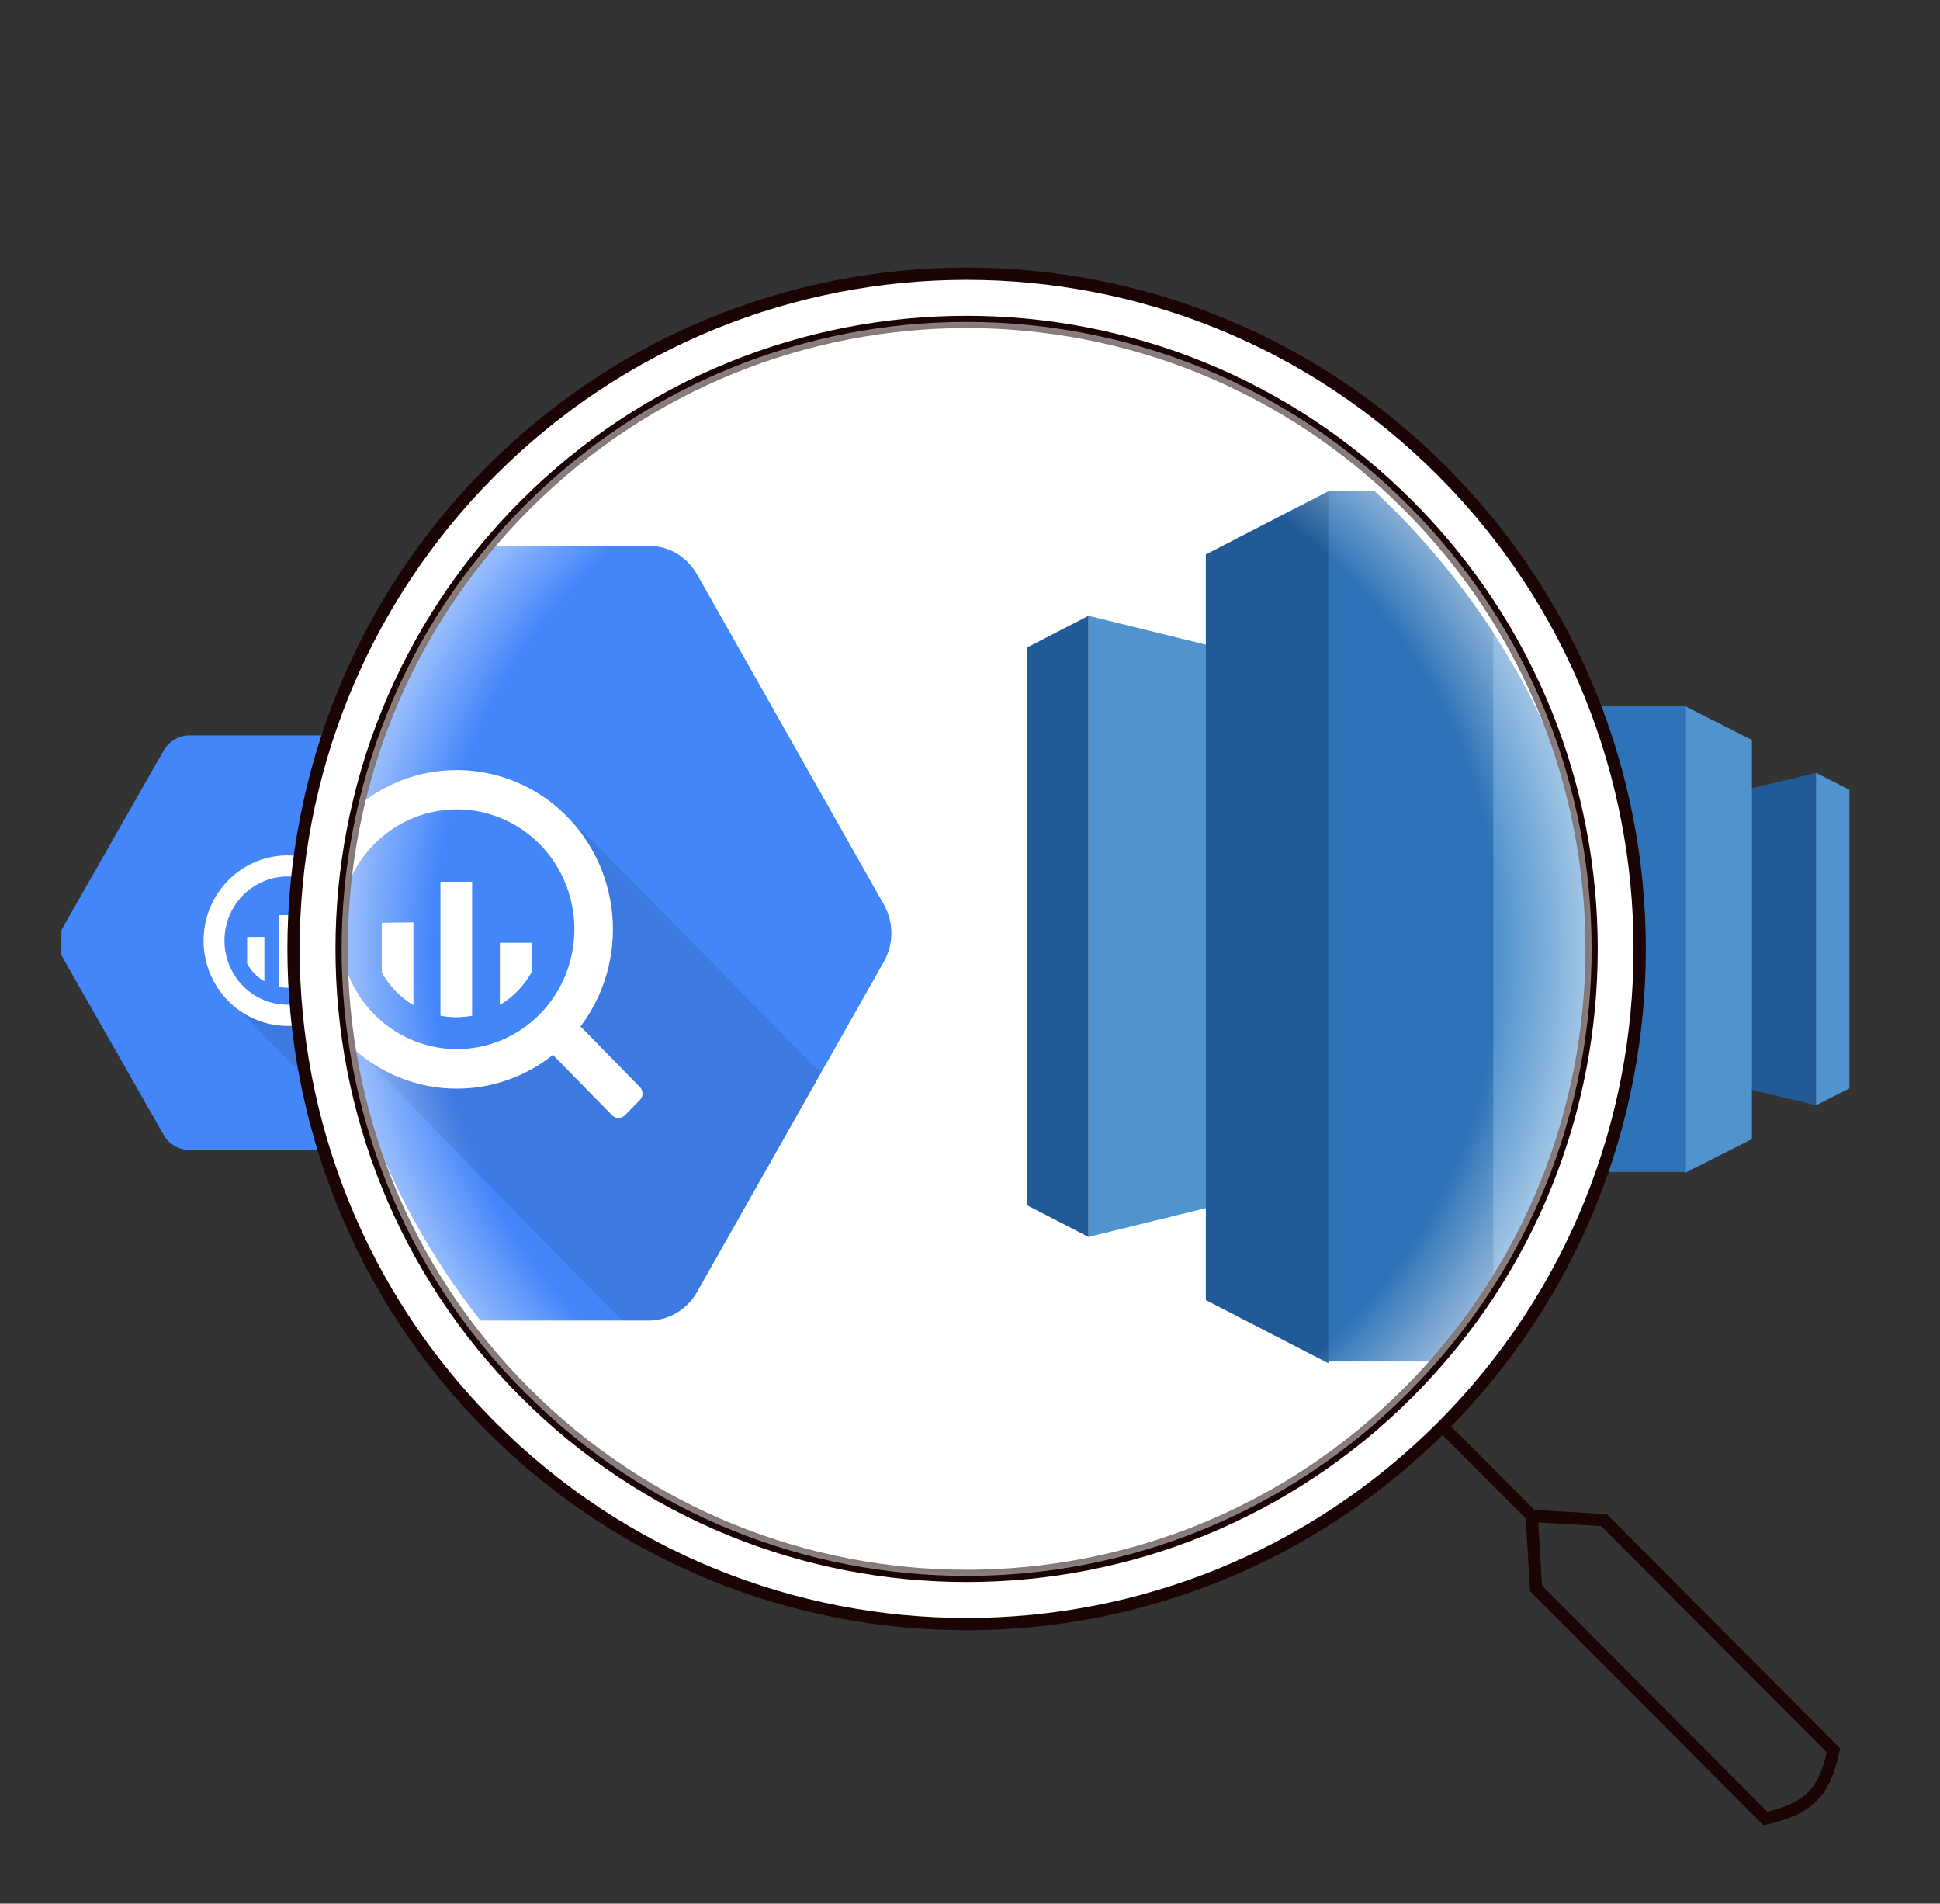 <svg width="316" height="310" viewBox="0 0 316 310" fill="none" xmlns="http://www.w3.org/2000/svg">
<rect x="0" y="0" width="316" height="310" fill="#333333" stroke="none"/>
<g clip-path="url(#clip0)">
<path d="M26.648 184.792L10.245 156C9.815 155.244 9.588 154.387 9.588 153.514C9.588 152.641 9.815 151.784 10.245 151.028L26.648 122.236C27.078 121.481 27.697 120.854 28.441 120.418C29.186 119.982 30.031 119.751 30.891 119.75H63.715C64.572 119.754 65.413 119.986 66.154 120.422C66.895 120.859 67.511 121.484 67.939 122.236L84.343 151.028C84.773 151.784 85 152.641 85 153.514C85 154.387 84.773 155.244 84.343 156L67.939 184.792C67.509 185.547 66.891 186.174 66.146 186.61C65.402 187.047 64.557 187.277 63.697 187.278H30.882C30.023 187.275 29.18 187.044 28.438 186.608C27.695 186.172 27.078 185.546 26.648 184.792V184.792Z" fill="#4386FA"/>
<path opacity="0.1" d="M57.543 144.243C57.543 144.243 62.104 155.327 55.886 161.61C49.669 167.892 38.35 163.872 38.35 163.872C38.35 163.872 55.178 181.149 61.378 187.27H63.716C64.576 187.268 65.421 187.038 66.165 186.602C66.91 186.165 67.528 185.538 67.958 184.783L78.817 165.729L57.543 144.243Z" fill="black"/>
<path d="M62.927 166.923L57.887 161.817C57.833 161.76 57.77 161.711 57.701 161.673C59.834 158.877 60.834 155.362 60.498 151.845C60.162 148.327 58.515 145.072 55.893 142.743C53.271 140.413 49.871 139.184 46.385 139.306C42.9 139.429 39.592 140.893 37.136 143.401C34.679 145.909 33.258 149.272 33.163 152.804C33.068 156.337 34.306 159.773 36.625 162.413C38.943 165.053 42.167 166.697 45.641 167.012C49.114 167.326 52.575 166.287 55.319 164.105C55.354 164.171 55.399 164.231 55.452 164.285L60.491 169.391C60.564 169.466 60.651 169.525 60.747 169.565C60.843 169.605 60.946 169.626 61.049 169.626C61.153 169.626 61.255 169.605 61.351 169.565C61.447 169.525 61.534 169.466 61.607 169.391L62.927 168.054C63 167.98 63.058 167.892 63.098 167.795C63.138 167.698 63.158 167.594 63.158 167.489C63.158 167.384 63.138 167.28 63.098 167.183C63.058 167.086 63 166.998 62.927 166.923ZM46.869 163.62C44.83 163.62 42.837 163.008 41.142 161.86C39.446 160.712 38.125 159.08 37.344 157.171C36.564 155.262 36.36 153.162 36.758 151.135C37.156 149.109 38.137 147.247 39.579 145.786C41.021 144.325 42.858 143.33 44.858 142.927C46.858 142.524 48.931 142.731 50.814 143.522C52.698 144.313 54.308 145.652 55.441 147.37C56.574 149.088 57.179 151.107 57.179 153.174C57.179 154.545 56.912 155.904 56.394 157.171C55.876 158.439 55.116 159.591 54.159 160.561C53.202 161.531 52.065 162.3 50.814 162.825C49.564 163.35 48.223 163.62 46.869 163.62V163.62Z" fill="white"/>
<path d="M40.281 152.616V156.933C40.938 158.107 41.888 159.086 43.036 159.769V152.589L40.281 152.616Z" fill="white"/>
<path d="M40.281 152.616V156.933C40.938 158.107 41.888 159.086 43.036 159.769V152.589L40.281 152.616Z" fill="white"/>
<path d="M45.435 149.035V160.703C46.345 160.873 47.279 160.873 48.189 160.703V149.035H45.435Z" fill="white"/>
<path d="M45.435 149.035V160.703C46.345 160.873 47.279 160.873 48.189 160.703V149.035H45.435Z" fill="white"/>
<path d="M53.407 156.925V154.367H50.652V159.752C51.799 159.071 52.749 158.096 53.407 156.925V156.925Z" fill="white"/>
<path d="M53.407 156.925V154.367H50.652V159.752C51.799 159.071 52.749 158.096 53.407 156.925V156.925Z" fill="white"/>
</g>
<path d="M267.208 173.108L295.803 179.99V125.856L267.208 132.737V173.108Z" fill="#205B97"/>
<path d="M295.804 125.856L301.251 128.608V177.237L295.804 179.99V125.856ZM267.209 173.108L238.614 179.99V125.856L267.209 132.737V173.108Z" fill="#5193CE"/>
<path d="M238.614 125.856L233.167 128.608V177.237L238.614 179.99V125.856Z" fill="#205B97"/>
<path d="M274.472 191L285.365 185.495V120.505L274.472 115L271.142 151.089L274.472 191Z" fill="#5193CE"/>
<path d="M259.944 191L249.051 185.495V120.505L259.944 115L263.275 151.089L259.944 191Z" fill="#205B97"/>
<path d="M259.944 115H274.619V190.847H259.944V115Z" fill="#2E73B7"/>
<path d="M234.971 76.778C277.786 119.718 277.786 189.339 234.971 232.279C192.156 275.22 122.74 275.22 79.925 232.279C37.111 189.339 37.111 119.718 79.925 76.778C122.74 33.837 192.156 33.837 234.971 76.778Z" fill="white"/>
<path d="M234.971 76.778C277.786 119.718 277.786 189.339 234.971 232.279C192.156 275.22 122.74 275.22 79.925 232.279C37.111 189.339 37.111 119.718 79.925 76.778C122.74 33.837 192.156 33.837 234.971 76.778Z" fill="url(#paint0_linear)"/>
<g clip-path="url(#clip1)">
<g clip-path="url(#clip2)">
<path d="M36.899 210.401L6.455 156.606C5.656 155.193 5.235 153.591 5.235 151.961C5.235 150.33 5.656 148.728 6.455 147.315L36.899 93.52C37.697 92.11 38.844 90.938 40.226 90.123C41.608 89.308 43.176 88.877 44.772 88.875H105.692C107.283 88.883 108.844 89.316 110.219 90.131C111.595 90.946 112.737 92.115 113.533 93.52L143.976 147.315C144.775 148.728 145.196 150.33 145.196 151.961C145.196 153.591 144.775 155.193 143.976 156.606L113.533 210.401C112.734 211.811 111.587 212.983 110.205 213.798C108.823 214.613 107.255 215.044 105.659 215.046H44.756C43.162 215.041 41.598 214.609 40.219 213.794C38.84 212.979 37.695 211.809 36.899 210.401V210.401Z" fill="#4386FA"/>
<path opacity="0.1" d="M94.235 134.638C94.235 134.638 102.701 155.348 91.162 167.086C79.622 178.825 58.614 171.312 58.614 171.312C58.614 171.312 89.847 203.593 101.353 215.03H105.693C107.289 215.027 108.857 214.597 110.239 213.782C111.621 212.966 112.768 211.795 113.567 210.384L133.72 174.784L94.235 134.638Z" fill="black"/>
<path d="M104.229 177.015L94.876 167.473C94.775 167.367 94.659 167.276 94.531 167.205C98.489 161.981 100.345 155.413 99.721 148.842C99.098 142.27 96.041 136.188 91.175 131.835C86.308 127.482 79.998 125.186 73.529 125.415C67.061 125.643 60.922 128.379 56.362 133.065C51.803 137.751 49.166 144.035 48.99 150.635C48.814 157.235 51.111 163.655 55.414 168.587C59.717 173.52 65.701 176.593 72.147 177.18C78.594 177.768 85.018 175.825 90.109 171.749C90.175 171.872 90.258 171.985 90.356 172.085L99.709 181.626C99.845 181.765 100.006 181.875 100.184 181.951C100.362 182.026 100.552 182.064 100.745 182.064C100.937 182.064 101.127 182.026 101.305 181.951C101.483 181.875 101.644 181.765 101.78 181.626L104.229 179.128C104.366 178.989 104.474 178.824 104.547 178.643C104.621 178.462 104.659 178.267 104.659 178.071C104.659 177.875 104.621 177.681 104.547 177.499C104.474 177.318 104.366 177.153 104.229 177.015ZM74.427 170.844C70.643 170.844 66.944 169.699 63.797 167.554C60.651 165.409 58.198 162.361 56.75 158.794C55.302 155.227 54.923 151.303 55.661 147.516C56.399 143.73 58.222 140.252 60.898 137.522C63.574 134.792 66.983 132.933 70.694 132.18C74.406 131.427 78.253 131.814 81.749 133.291C85.246 134.768 88.234 137.27 90.337 140.48C92.439 143.69 93.561 147.464 93.561 151.324C93.561 153.888 93.066 156.426 92.105 158.794C91.143 161.162 89.734 163.314 87.957 165.127C86.18 166.939 84.071 168.377 81.749 169.358C79.428 170.339 76.94 170.844 74.427 170.844V170.844Z" fill="white"/>
<path d="M62.2 150.283V158.349C63.419 160.543 65.182 162.371 67.312 163.648V150.233L62.2 150.283Z" fill="white"/>
<path d="M62.2 150.283V158.349C63.419 160.543 65.182 162.371 67.312 163.648V150.233L62.2 150.283Z" fill="white"/>
<path d="M71.766 143.593V165.392C73.456 165.71 75.188 165.71 76.878 165.392V143.593H71.766Z" fill="white"/>
<path d="M71.766 143.593V165.392C73.456 165.71 75.188 165.71 76.878 165.392V143.593H71.766Z" fill="white"/>
<path d="M86.561 158.334V153.555H81.448V163.617C83.577 162.344 85.34 160.522 86.561 158.334V158.334Z" fill="white"/>
<path d="M86.561 158.334V153.555H81.448V163.617C83.577 162.344 85.34 160.522 86.561 158.334V158.334Z" fill="white"/>
</g>
<path d="M229.672 188.571L282.044 201.428V100.284L229.672 113.141V188.571Z" fill="#205B97"/>
<path d="M282.045 100.284L292.02 105.426V196.285L282.045 201.428V100.284ZM229.672 188.571L177.3 201.428V100.284L229.672 113.141V188.571Z" fill="#5193CE"/>
<path d="M177.299 100.284L167.323 105.426V196.285L177.299 201.428V100.284Z" fill="#205B97"/>
<path d="M242.976 222L262.927 211.714V90.286L242.976 80L236.876 147.43L242.976 222Z" fill="#5193CE"/>
<path d="M216.367 222L196.416 211.714V90.286L216.367 80L222.467 147.43L216.367 222Z" fill="#205B97"/>
<path d="M216.367 80H243.244V221.713H216.367V80Z" fill="#2E73B7"/>
</g>
<path d="M234.97 232.279C277.785 189.339 277.785 119.718 234.97 76.778C192.155 33.837 122.739 33.837 79.924 76.778C37.11 119.718 37.11 189.339 79.924 232.279C122.739 275.22 192.155 275.22 234.97 232.279ZM234.97 232.279L249.506 246.858M249.506 246.858L261.272 247.552L298.65 285.039C297.122 292.043 294.655 294.45 287.575 296.146L250.198 258.659L249.506 246.858Z" stroke="#1A0404" stroke-width="2"/>
<path d="M229.434 82.331C269.19 122.205 269.19 186.852 229.434 226.726C189.677 266.599 125.219 266.599 85.463 226.726C45.706 186.852 45.706 122.205 85.463 82.331C125.219 42.458 189.677 42.458 229.434 82.331Z" stroke="#1A0404" stroke-width="2"/>
<path d="M229.434 82.331C269.19 122.205 269.19 186.852 229.434 226.726C189.677 266.599 125.219 266.599 85.463 226.726C45.706 186.852 45.706 122.205 85.463 82.331C125.219 42.458 189.677 42.458 229.434 82.331Z" fill="url(#paint1_radial)"/>
<defs>
<linearGradient id="paint0_linear" x1="157.448" y1="44.572" x2="157.448" y2="264.485" gradientUnits="userSpaceOnUse">
<stop stop-color="white"/>
<stop offset="1" stop-color="white" stop-opacity="0"/>
</linearGradient>
<radialGradient id="paint1_radial" cx="0" cy="0" r="1" gradientUnits="userSpaceOnUse" gradientTransform="translate(157.448 154.528) rotate(90) scale(102.102 101.803)">
<stop offset="0.849" stop-color="white" stop-opacity="0"/>
<stop offset="1" stop-color="white" stop-opacity="0.5"/>
</radialGradient>
<clipPath id="clip0">
<rect width="75" height="76" fill="white" transform="translate(10 115)"/>
</clipPath>
<clipPath id="clip1">
<rect x="55" y="52" width="205" height="205" rx="102.5" fill="white"/>
</clipPath>
<clipPath id="clip2">
<rect width="139.196" height="142" fill="white" transform="translate(6 80)"/>
</clipPath>
</defs>
</svg>

